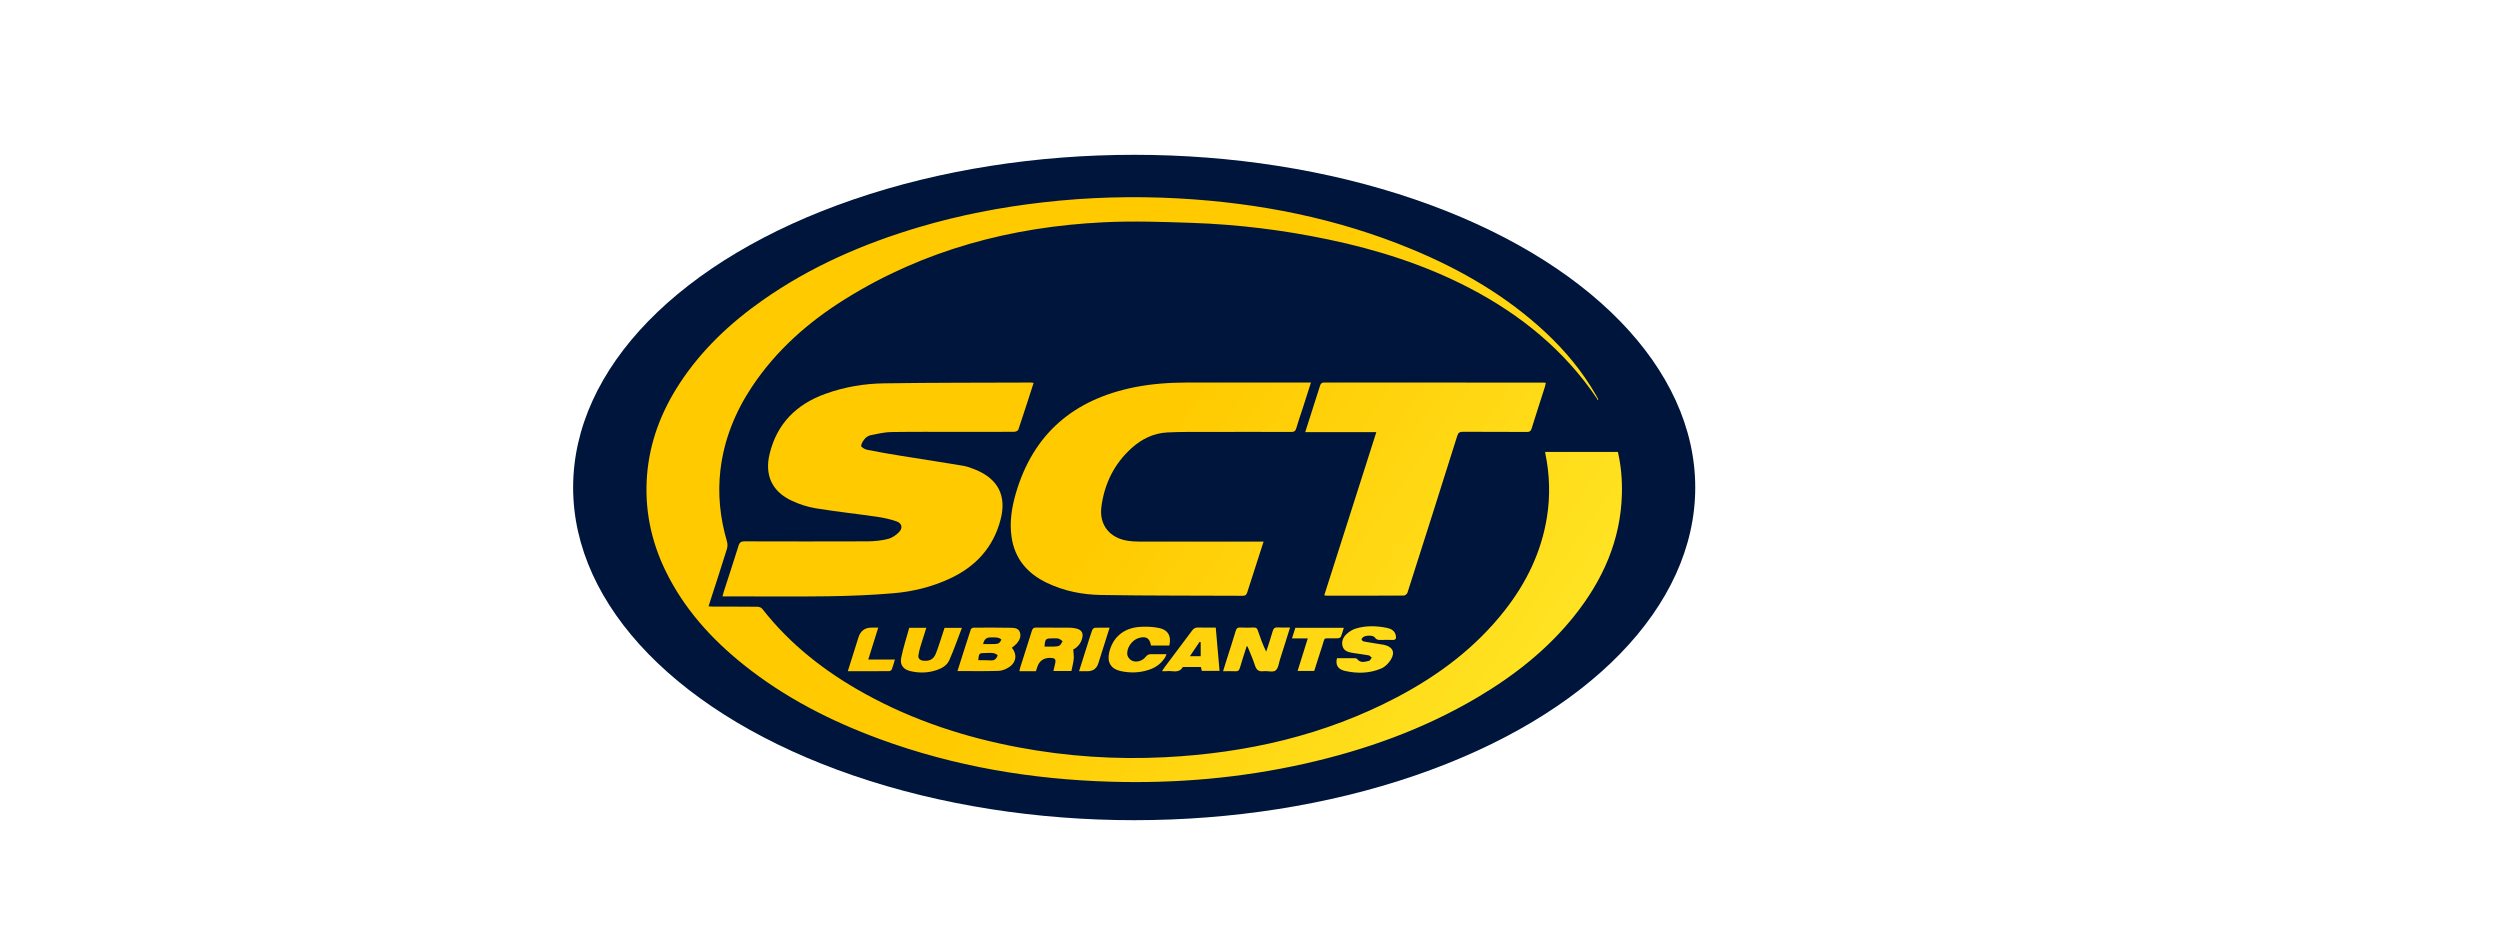<?xml version="1.0" encoding="UTF-8"?>
<svg id="Capa_1" data-name="Capa 1" xmlns="http://www.w3.org/2000/svg" xmlns:xlink="http://www.w3.org/1999/xlink" viewBox="0 0 468 175">
  <defs>
    <style>
      .cls-1 {
        fill: url(#Nueva_muestra_de_degradado_3-12);
      }

      .cls-2 {
        fill: url(#Nueva_muestra_de_degradado_3-4);
      }

      .cls-3 {
        fill: url(#Nueva_muestra_de_degradado_3-2);
      }

      .cls-4 {
        fill: url(#Nueva_muestra_de_degradado_3);
      }

      .cls-5 {
        fill: url(#Nueva_muestra_de_degradado_3-7);
      }

      .cls-6 {
        fill: url(#Nueva_muestra_de_degradado_3-14);
      }

      .cls-7 {
        fill: url(#Nueva_muestra_de_degradado_3-13);
      }

      .cls-8 {
        fill: url(#Nueva_muestra_de_degradado_3-10);
      }

      .cls-9 {
        fill: url(#Nueva_muestra_de_degradado_3-5);
      }

      .cls-10 {
        fill: #00153c;
      }

      .cls-11 {
        fill: url(#Nueva_muestra_de_degradado_3-8);
      }

      .cls-12 {
        fill: url(#Nueva_muestra_de_degradado_3-6);
      }

      .cls-13 {
        fill: url(#Nueva_muestra_de_degradado_3-3);
      }

      .cls-14 {
        fill: url(#Nueva_muestra_de_degradado_3-11);
      }

      .cls-15 {
        fill: url(#Nueva_muestra_de_degradado_3-9);
      }
    </style>
    <linearGradient id="Nueva_muestra_de_degradado_3" data-name="Nueva muestra de degradado 3" x1="296.19" y1="149.65" x2="141.47" y2="42.63" gradientUnits="userSpaceOnUse">
      <stop offset="0" stop-color="#ffe92b"/>
      <stop offset=".55" stop-color="#ffca00"/>
    </linearGradient>
    <linearGradient id="Nueva_muestra_de_degradado_3-2" data-name="Nueva muestra de degradado 3" x1="280.66" y1="172.11" x2="125.93" y2="65.09" xlink:href="#Nueva_muestra_de_degradado_3"/>
    <linearGradient id="Nueva_muestra_de_degradado_3-3" data-name="Nueva muestra de degradado 3" x1="299.44" y1="144.96" x2="144.72" y2="37.94" xlink:href="#Nueva_muestra_de_degradado_3"/>
    <linearGradient id="Nueva_muestra_de_degradado_3-4" data-name="Nueva muestra de degradado 3" x1="314.46" y1="123.24" x2="159.73" y2="16.22" xlink:href="#Nueva_muestra_de_degradado_3"/>
    <linearGradient id="Nueva_muestra_de_degradado_3-5" data-name="Nueva muestra de degradado 3" x1="273.24" y1="182.83" x2="118.52" y2="75.81" xlink:href="#Nueva_muestra_de_degradado_3"/>
    <linearGradient id="Nueva_muestra_de_degradado_3-6" data-name="Nueva muestra de degradado 3" x1="289.6" y1="159.18" x2="134.88" y2="52.16" xlink:href="#Nueva_muestra_de_degradado_3"/>
    <linearGradient id="Nueva_muestra_de_degradado_3-7" data-name="Nueva muestra de degradado 3" x1="276.96" y1="177.45" x2="122.24" y2="70.43" xlink:href="#Nueva_muestra_de_degradado_3"/>
    <linearGradient id="Nueva_muestra_de_degradado_3-8" data-name="Nueva muestra de degradado 3" x1="296.23" y1="149.59" x2="141.51" y2="42.58" xlink:href="#Nueva_muestra_de_degradado_3"/>
    <linearGradient id="Nueva_muestra_de_degradado_3-9" data-name="Nueva muestra de degradado 3" x1="282.51" y1="169.43" x2="127.79" y2="62.42" xlink:href="#Nueva_muestra_de_degradado_3"/>
    <linearGradient id="Nueva_muestra_de_degradado_3-10" data-name="Nueva muestra de degradado 3" x1="285.5" y1="165.11" x2="130.78" y2="58.09" xlink:href="#Nueva_muestra_de_degradado_3"/>
    <linearGradient id="Nueva_muestra_de_degradado_3-11" data-name="Nueva muestra de degradado 3" x1="270.13" y1="187.33" x2="115.4" y2="80.32" xlink:href="#Nueva_muestra_de_degradado_3"/>
    <linearGradient id="Nueva_muestra_de_degradado_3-12" data-name="Nueva muestra de degradado 3" x1="293.49" y1="153.56" x2="138.77" y2="46.54" xlink:href="#Nueva_muestra_de_degradado_3"/>
    <linearGradient id="Nueva_muestra_de_degradado_3-13" data-name="Nueva muestra de degradado 3" x1="265.76" y1="193.64" x2="111.04" y2="86.63" xlink:href="#Nueva_muestra_de_degradado_3"/>
    <linearGradient id="Nueva_muestra_de_degradado_3-14" data-name="Nueva muestra de degradado 3" x1="279.77" y1="173.39" x2="125.05" y2="66.37" xlink:href="#Nueva_muestra_de_degradado_3"/>
  </defs>
  <ellipse class="cls-10" cx="212.32" cy="91.26" rx="105.03" ry="62.28"/>
  <g>
    <path class="cls-4" d="m289.26,84.6h13.61c.6,2.62.82,5.25.75,7.91-.23,8.67-3.6,16.13-8.92,22.8-5.02,6.28-11.24,11.17-18.12,15.24-10.09,5.97-20.98,9.86-32.37,12.42-11.9,2.67-23.97,3.72-36.15,3.37-14.88-.42-29.4-2.85-43.41-8-9.17-3.37-17.78-7.78-25.44-13.9-6.09-4.87-11.21-10.55-14.64-17.62-2.74-5.66-3.94-11.63-3.44-17.91.5-6.21,2.67-11.86,6.05-17.06,4.11-6.31,9.49-11.37,15.62-15.67,8.92-6.26,18.78-10.55,29.18-13.64,7.64-2.27,15.44-3.77,23.36-4.67,8.4-.96,16.81-1.19,25.24-.73,15.12.83,29.81,3.73,43.85,9.57,9.15,3.81,17.62,8.73,24.91,15.53,3.69,3.45,6.89,7.3,9.41,11.7.15.27.29.54.44.8l-.17.16c-.02-.09-.01-.2-.06-.28-6.09-9.04-14.26-15.69-23.85-20.69-8.37-4.36-17.28-7.19-26.49-9.11-8.41-1.76-16.92-2.81-25.51-3.1-5.51-.19-11.04-.38-16.54-.11-17.25.85-33.54,5.15-48.32,14.35-6.92,4.31-12.94,9.61-17.49,16.45-3.15,4.74-5.23,9.91-5.9,15.59-.53,4.54-.05,8.99,1.23,13.37.13.43.12.97-.01,1.39-1.03,3.31-2.11,6.61-3.18,9.92-.08.24-.15.48-.26.83.35.02.64.05.94.05,2.73,0,5.46-.01,8.2.02.31,0,.73.15.91.38,5.27,6.76,11.9,11.88,19.36,15.98,8.97,4.93,18.57,8.08,28.6,9.96,9.08,1.71,18.24,2.32,27.47,1.85,15.25-.78,29.86-4.1,43.45-11.26,7.78-4.1,14.71-9.3,20.17-16.29,4.03-5.16,6.81-10.89,7.85-17.4.64-3.99.51-7.95-.3-11.9-.02-.07-.02-.15-.04-.29Z"/>
    <path class="cls-3" d="m193.49,71.69c-.97,2.99-1.89,5.88-2.86,8.75-.07.2-.5.39-.76.39-3.38.03-6.75.02-10.13.02-4.3,0-8.61-.04-12.91.03-1.24.02-2.49.32-3.72.56-.41.08-.86.31-1.14.61-.36.4-.71.92-.77,1.42-.03.2.69.65,1.12.73,2.09.42,4.2.78,6.3,1.12,3.89.63,7.78,1.21,11.66,1.87.83.14,1.64.45,2.42.77,4.17,1.74,5.75,4.89,4.62,9.26-1.35,5.25-4.66,8.84-9.51,11.09-3.38,1.57-6.96,2.45-10.64,2.75-4,.34-8.02.5-12.03.56-6.26.09-12.52.02-18.79.02h-1.1c.1-.39.16-.65.25-.91.92-2.86,1.87-5.72,2.76-8.59.2-.65.51-.8,1.14-.8,7.65.02,15.31.03,22.96,0,1.3,0,2.64-.14,3.89-.46.77-.19,1.55-.73,2.09-1.32.71-.77.48-1.61-.51-1.96-1.15-.4-2.37-.67-3.58-.85-3.85-.56-7.71-.97-11.55-1.6-1.53-.25-3.06-.75-4.47-1.41-3.7-1.71-5.12-4.8-4.16-8.77,1.38-5.69,5.03-9.3,10.45-11.25,3.55-1.28,7.24-1.91,10.98-1.96,9.15-.14,18.3-.11,27.44-.15.15,0,.29.03.55.06Z"/>
    <path class="cls-13" d="m236.55,101.37c-.31.97-.58,1.8-.85,2.63-.74,2.3-1.49,4.6-2.22,6.9-.13.41-.3.63-.8.63-8.84-.05-17.68,0-26.52-.15-3.51-.05-6.96-.73-10.18-2.27-3.66-1.75-6.03-4.51-6.62-8.61-.39-2.75.02-5.44.79-8.09,3.26-11.25,10.89-17.65,22.22-19.92,3.22-.64,6.48-.87,9.76-.88,7.48-.02,14.95,0,22.43,0,.25,0,.5,0,.85,0-.55,1.72-1.06,3.33-1.58,4.94-.39,1.2-.82,2.39-1.16,3.6-.15.54-.4.71-.96.71-5.39-.02-10.77-.02-16.16,0-2.34,0-4.69-.03-7.03.09-2.56.13-4.78,1.22-6.67,2.92-3.28,2.95-5.11,6.69-5.67,11.02-.44,3.44,1.61,5.9,5.12,6.37.61.08,1.23.12,1.85.12,7.45,0,14.9,0,22.35,0h1.06Z"/>
    <path class="cls-2" d="m247.9,111.44c3.25-10.19,6.48-20.3,9.75-30.55h-13.31c.18-.57.32-1.03.47-1.48.77-2.4,1.55-4.8,2.3-7.2.14-.45.33-.6.81-.6,13.63.01,27.27.01,40.9.01.15,0,.3.02.57.04-.07.3-.12.56-.2.81-.82,2.57-1.66,5.14-2.46,7.72-.15.5-.37.68-.9.67-3.99-.03-7.99,0-11.98-.03-.63,0-.87.18-1.06.79-3.08,9.79-6.18,19.56-9.31,29.33-.08.23-.43.54-.66.54-4.85.03-9.69.02-14.54.02-.1,0-.19-.04-.37-.08Z"/>
    <path class="cls-9" d="m179.24,125.62c.84-2.64,1.65-5.23,2.5-7.81.05-.15.34-.31.51-.31,2.32-.01,4.63-.03,6.95.02.65.01,1.44.05,1.71.8.29.79-.04,1.53-.57,2.14-.27.3-.61.54-.92.8,1.03,1.2.85,2.75-.55,3.65-.56.36-1.28.66-1.93.68-2.54.08-5.09.03-7.7.03Zm3.88-2.04c.55,0,1.09.02,1.64.02.38,0,.77.07,1.15,0,.39-.07.68-.46.82-.81.01-.03.03-.07.02-.11,0-.03-.03-.05-.05-.07-.62-.53-1.45-.37-2.2-.37-1.2,0-1.26.06-1.37,1.34Zm.92-3.01c.36,0,.67,0,.98,0,.38,0,.77,0,1.15-.01.38-.02.75-.02,1.01-.34.11-.13.18-.28.25-.44.01-.02.02-.04.01-.07,0-.02-.02-.04-.04-.05-.59-.44-1.37-.33-2.06-.33q-1.06,0-1.3,1.24Z"/>
    <path class="cls-12" d="m233.36,121.03c-.43,1.35-.87,2.69-1.27,4.04-.13.43-.32.62-.8.59-.74-.04-1.48-.01-2.33-.01.23-.73.42-1.36.62-2,.59-1.86,1.2-3.72,1.76-5.59.14-.45.34-.61.8-.59.85.04,1.7.04,2.55,0,.44-.02.64.14.77.54.45,1.34.93,2.66,1.57,3.99.41-1.27.85-2.53,1.21-3.82.16-.59.44-.77,1.02-.72.71.05,1.43.01,2.24.01-.64,2.02-1.23,3.96-1.86,5.89-.24.75-.33,1.76-.86,2.16-.5.38-1.49.04-2.25.13-.9.11-1.32-.23-1.6-1.08-.39-1.22-.93-2.39-1.4-3.57-.06,0-.11,0-.17.01Z"/>
    <path class="cls-5" d="m200.91,121.58c.04.71.15,1.27.09,1.8-.08.73-.27,1.45-.43,2.23h-3.37c.11-.47.21-.9.31-1.33.2-.85.02-1.09-.83-1.12q-1.93-.07-2.51,1.74c-.08.24-.16.48-.25.75h-3.08c.05-.24.06-.44.12-.62.73-2.3,1.48-4.6,2.19-6.9.14-.46.32-.66.84-.65,2.03.03,4.07,0,6.1.02.38,0,.77.04,1.15.11,1.29.22,1.69.92,1.26,2.15-.31.91-.95,1.5-1.59,1.83Zm-5.38-.54c.56,0,1.12.02,1.68,0,.38-.02.81-.01,1.12-.19.27-.15.4-.54.59-.82-.25-.17-.49-.41-.77-.48-.37-.09-.77-.05-1.15-.05-1.26,0-1.35.09-1.47,1.54Z"/>
    <path class="cls-11" d="m250.29,123.21c1.12,0,2.2,0,3.28,0,.16,0,.39.04.47.14.64.85,1.48.53,2.25.36.2-.04.33-.39.5-.6-.19-.15-.37-.39-.58-.43-.96-.18-1.93-.28-2.9-.44-.8-.13-1.65-.3-1.95-1.17-.3-.88.04-1.73.67-2.33.5-.48,1.16-.9,1.82-1.09,1.88-.56,3.82-.5,5.74-.12.8.16,1.53.52,1.71,1.46.1.5.01.85-.65.81-.69-.04-1.39-.01-2.09,0-.45,0-.85.03-1.19-.46-.33-.48-1.78-.43-2.25-.03-.12.1-.27.34-.23.43.07.16.27.32.44.35.96.18,1.93.32,2.9.48.28.05.56.08.84.14,1.61.35,2.15,1.35,1.31,2.76-.41.68-1.09,1.37-1.81,1.67-2.19.94-4.52.98-6.82.45-1.33-.31-1.79-1.14-1.46-2.4Z"/>
    <path class="cls-15" d="m218.9,120.84h-3.43c-.25-1.4-.92-1.8-2.3-1.4-1.28.37-2.36,1.91-2.12,3.21.07.39.48.85.85,1.03.85.39,1.97.06,2.57-.72.31-.4.63-.52,1.1-.5.9.03,1.79,0,2.8,0-.11.25-.16.44-.26.6-.68,1.09-1.64,1.84-2.84,2.26-1.82.65-3.69.71-5.55.29-1.76-.4-2.49-1.65-2.09-3.42.63-2.82,2.66-4.61,5.66-4.83,1.19-.09,2.43-.04,3.6.18,1.76.33,2.43,1.53,2.01,3.29Z"/>
    <path class="cls-8" d="m227.59,117.49c.24,2.73.47,5.39.71,8.1h-3.33c-.04-.2-.09-.42-.15-.73-1.05,0-2.13,0-3.2,0-.08,0-.19,0-.22.04-.75,1.26-1.97.58-2.99.74-.25.04-.51,0-.88,0,.17-.26.27-.45.4-.62,1.74-2.33,3.5-4.64,5.23-6.98.31-.42.63-.59,1.15-.57,1.07.04,2.15.01,3.28.01Zm-2.83,2.72l-.2-.05c-.59.87-1.17,1.74-1.81,2.68h2.02v-2.63Z"/>
    <path class="cls-14" d="m170.22,117.52h3.19c-.38,1.2-.75,2.34-1.1,3.49-.16.54-.3,1.09-.38,1.65-.09.63.29.94.89,1.02,1.13.14,1.93-.24,2.36-1.3.48-1.19.84-2.43,1.25-3.64.13-.39.25-.78.39-1.2h3.25c-.8,2.07-1.5,4.1-2.36,6.05-.41.93-1.33,1.5-2.31,1.83-1.62.56-3.29.61-4.95.22-1.33-.31-2.01-1.15-1.75-2.48.38-1.9,1-3.76,1.51-5.64Z"/>
    <path class="cls-1" d="m244.81,119.51h-2.95c.23-.72.43-1.36.63-1.99h9.07c-.18.58-.32,1.13-.53,1.64-.06.15-.32.3-.5.32-.43.05-.87,0-1.31.02-1.52.03-1.16-.22-1.64,1.23-.53,1.61-1.03,3.23-1.56,4.87h-3.11c.63-2.02,1.25-4.01,1.91-6.1Z"/>
    <path class="cls-7" d="m158.71,125.65c.69-2.19,1.34-4.27,2-6.35q.57-1.81,2.45-1.81c.38,0,.77,0,1.25,0-.63,2-1.23,3.92-1.87,5.97h4.99c-.21.7-.37,1.3-.59,1.87-.06.15-.34.31-.51.31-2.52.02-5.05.01-7.71.01Z"/>
    <path class="cls-6" d="m202,125.65c.53-1.67,1.02-3.26,1.53-4.84.3-.95.59-1.91.93-2.85.07-.19.31-.43.49-.44.89-.04,1.78-.02,2.77-.02-.72,2.28-1.41,4.48-2.11,6.67q-.47,1.49-2.06,1.48c-.48,0-.96,0-1.54,0Z"/>
  </g>
</svg>